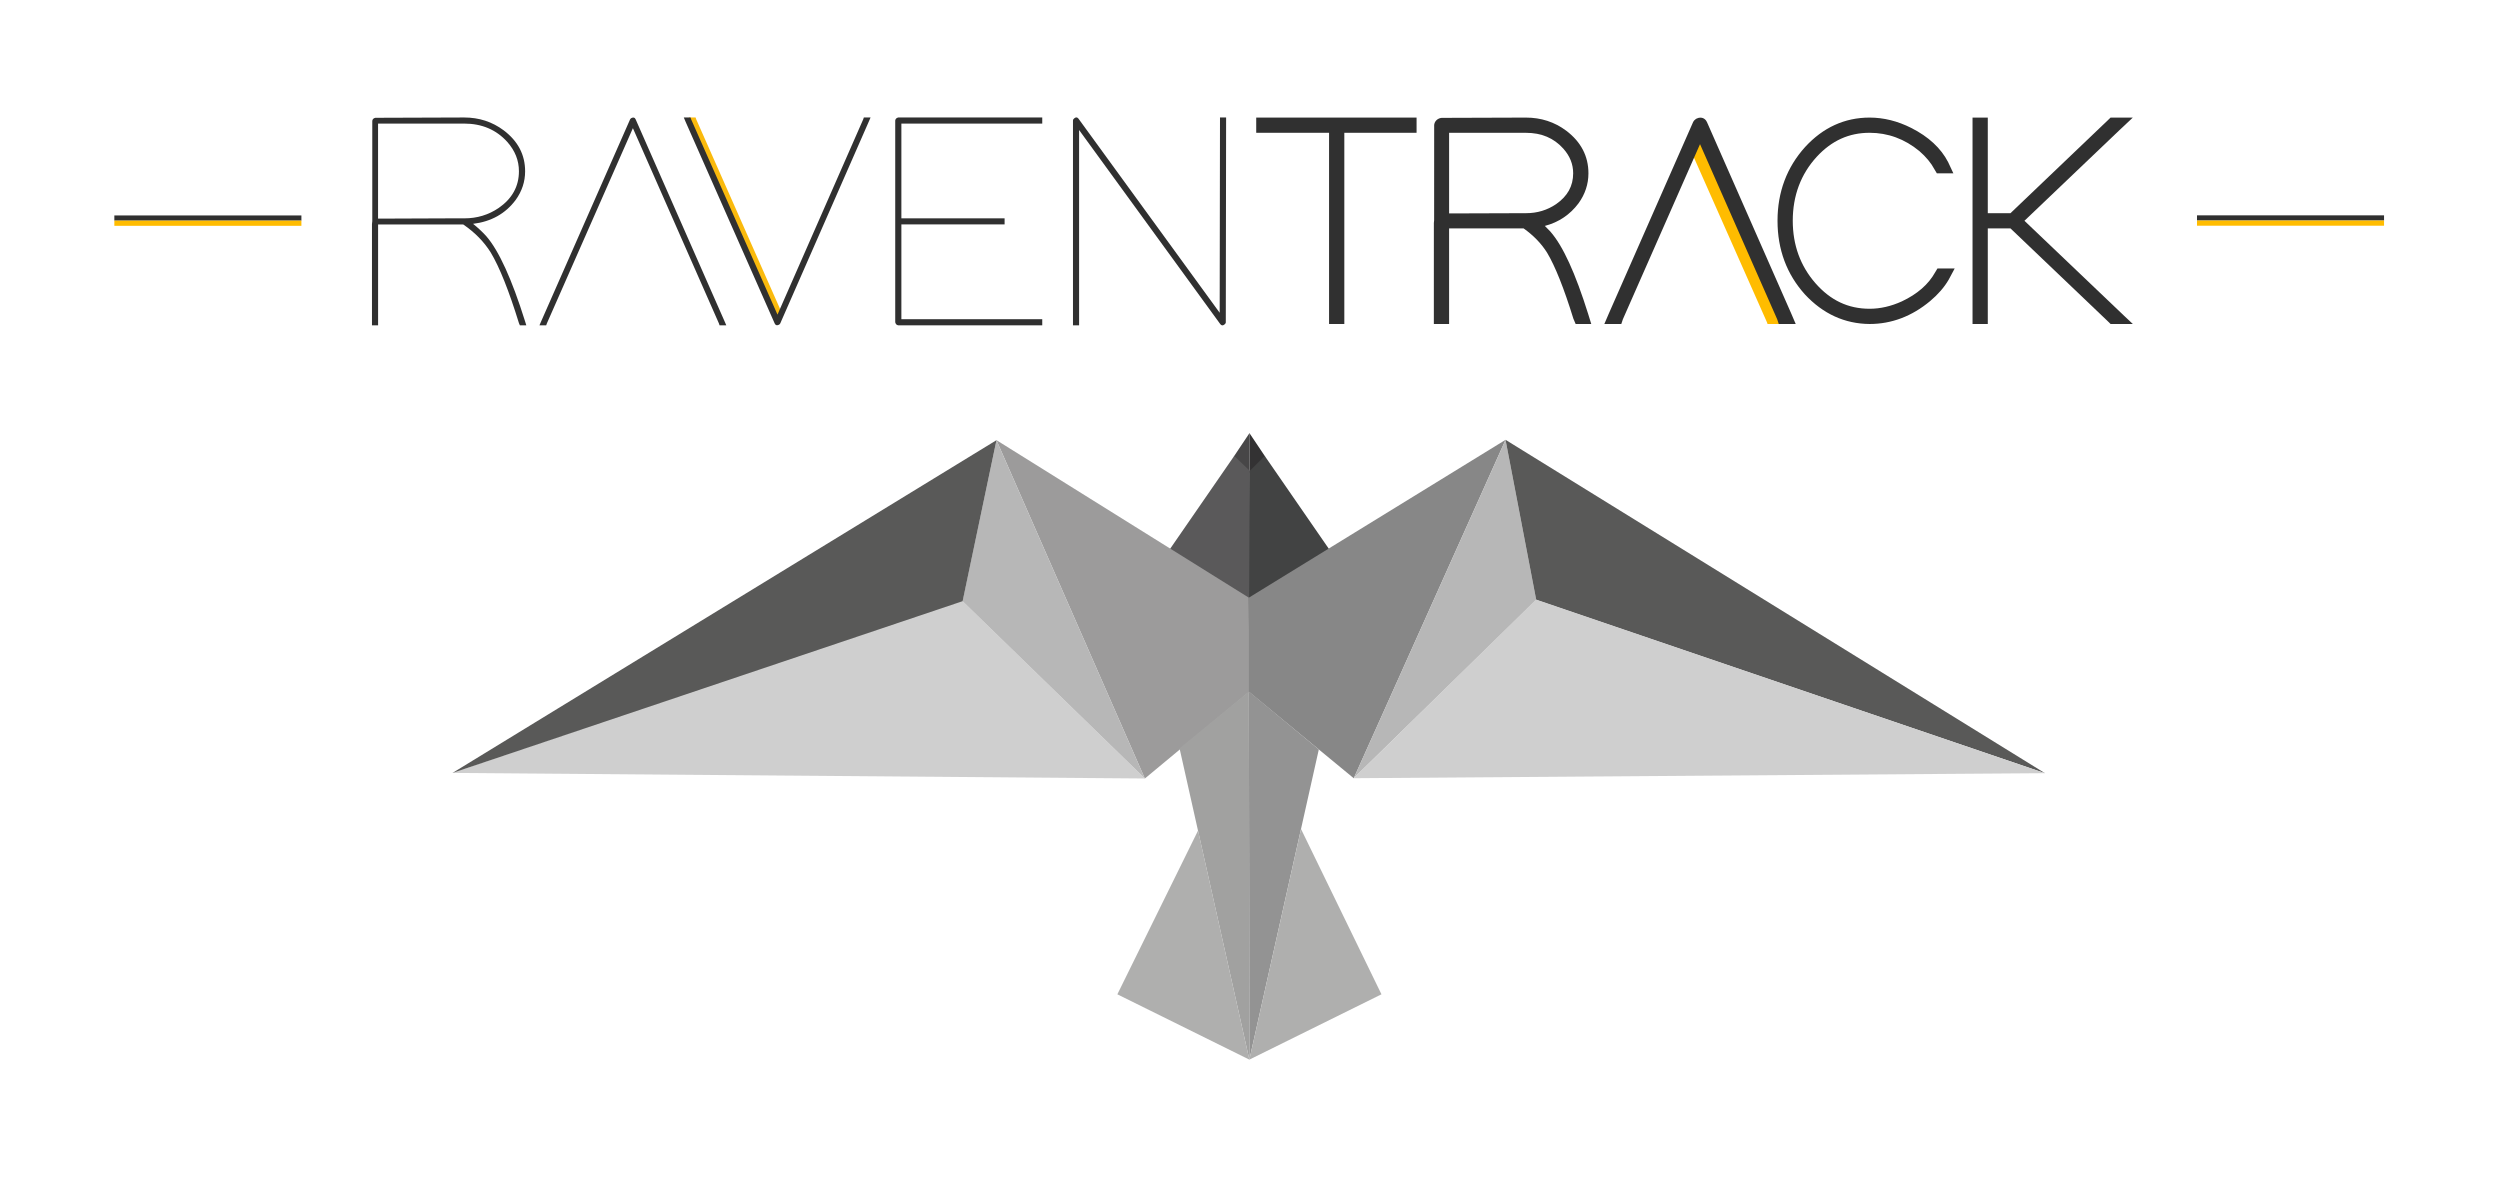 <svg fill="none" height="114" viewBox="0 0 241 114" width="241" xmlns="http://www.w3.org/2000/svg"><path d="m29.055 20.769h-18.032v.5h18.032z" fill="#303030"/><path d="m29.055 21.269h-18.032v.5h18.032z" fill="#ffbc00"/><path d="m75.175 31.183-8.591-19.446-.178-.414h.649l.059.177 8.325 18.828" fill="#faba0d"/><path d="m46.867 22.757c1.22 1.395 2.47 4.136 3.75 8.22l.118.384h-.619l-.089-.207c-.965-3.123-1.869-5.393-2.716-6.806-.649-1.041-1.535-1.945-2.657-2.711h-8.206v9.429.295h-.59v-.295-9.458l.03-.295v-9.663c.018-.157.118-.255.296-.295l8.562-.03c1.437 0 2.705.414 3.809 1.238 1.378 1.041 2.067 2.357 2.067 3.947 0 1.002-.305 1.925-.915 2.77-.984 1.316-2.352 2.082-4.103 2.297.467.373.888.766 1.264 1.179zm-2.097-1.709c1.22 0 2.323-.334 3.306-1.002 1.298-.902 1.949-2.082 1.949-3.536 0-1.041-.373-1.984-1.123-2.829-1.063-1.179-2.45-1.768-4.162-1.768h-8.295v9.163l7.321-.029h1.004z" fill="#303030"/><path d="m52.653 31.36h-.649l.178-.414 8.562-19.446c.021-.039.059-.077.118-.118.196-.098.335-.059.412.118l8.562 19.446.178.414h-.649l-.059-.177-8.295-18.828-8.295 18.828z" fill="#303030"/><path d="m65.917 11.324h.649l.059.177 8.325 18.828 8.265-18.828.059-.177h.649l-.178.414-8.532 19.446c-.021.039-.059.08-.118.118-.198.098-.335.059-.414-.118l-8.591-19.446z" fill="#303030"/><path d="m100.473 11.324v.589h-.296-13.284v9.133h9.654.296v.589h-.296-9.654v9.133h13.284.296v.593h-.296-13.581c-.157-.018-.255-.118-.296-.295v-9.429-.589-9.429c.018-.157.118-.255.296-.295h13.581z" fill="#303030"/><path d="m104.025 31.36h-.59v-.295-19.446c0-.077.039-.148.118-.207.158-.136.296-.127.415.03l13.609 18.709.03-18.532v-.295h.59v.295l-.03 19.446c0 .08-.038.148-.118.207-.157.136-.296.127-.415-.029l-13.609-18.709v18.532z" fill="#303030"/><path d="m163.812 13.517 7.685 17.346.159.368h-1.266l-.052-.157-7.446-16.796" fill="#ffbc00"/><g fill="#303030"><path d="m135.825 11.79h.28v.559h-.28-6.687v18.151.28h-.561v-.28-18.153h-6.742-.28v-.559h.28 6.742.561 6.687z"/><path d="m129.593 31.233h-1.471v-18.432h-7.022v-1.466h15.458v1.466h-6.965z"/><path d="m149.114 22.623c1.156 1.323 2.34 3.92 3.554 7.79l.112.364h-.588l-.084-.196c-.915-2.961-1.772-5.111-2.573-6.452-.615-.986-1.455-1.843-2.518-2.57h-7.779v8.935.28h-.56v-.28-8.96l.028-.28v-9.158c.018-.148.111-.241.28-.28l8.115-.027c1.362 0 2.564.391 3.609 1.173 1.305.986 1.958 2.234 1.958 3.743 0 .95-.289 1.825-.867 2.625-.934 1.248-2.23 1.972-3.89 2.177.449.354.85.725 1.203 1.116zm-1.986-1.618c1.157 0 2.202-.316 3.133-.95 1.232-.857 1.847-1.972 1.847-3.352 0-.986-.355-1.879-1.063-2.682-1.007-1.118-2.323-1.675-3.946-1.675h-7.861v8.685l6.938-.027z"/><path d="m153.397 31.233h-1.505l-.219-.516c-.899-2.911-1.751-5.047-2.53-6.352-.553-.886-1.318-1.677-2.27-2.348h-7.179v9.215h-1.471l.002-9.742.025-.257.005-9.192c.041-.339.278-.589.633-.668l.098-.011 8.115-.027c1.457 0 2.764.425 3.884 1.264 1.421 1.075 2.141 2.454 2.141 4.106 0 1.043-.321 2.016-.954 2.891-.822 1.1-1.913 1.832-3.249 2.182.186.177.364.359.532.543l.005.007c1.209 1.382 2.402 3.984 3.645 7.954zm-13.703-18.432v7.774l7.434-.025c1.059 0 2.027-.293 2.878-.87 1.107-.77 1.647-1.743 1.647-2.975 0-.879-.31-1.659-.95-2.379-.922-1.023-2.102-1.523-3.604-1.523h-7.405z"/><path d="m155.965 30.779h-.615l.169-.391 8.113-18.43c.018-.036.057-.075.111-.111.187-.093.317-.057.392.111l8.115 18.43.169.391h-.615l-.055-.168-7.862-17.844-7.867 17.844z"/><path d="m173.106 31.233h-1.634l-.153-.459-7.437-16.878-7.436 16.878-.153.459h-1.635l.44-1.025 8.115-18.434c.064-.13.15-.223.275-.307l.051-.029c.266-.134.478-.105.607-.059.126.045.296.148.406.393l8.115 18.432z"/><path d="m187.028 26.339h.644l-.223.418c-.391.67-.951 1.313-1.678 1.927-1.678 1.395-3.525 2.095-5.54 2.095-2.277-.018-4.244-.923-5.904-2.709-1.678-1.861-2.518-4.122-2.518-6.786 0-2.661.849-4.934 2.545-6.813 1.642-1.786 3.6-2.682 5.875-2.682 1.286 0 2.555.316 3.805.95 1.585.8 2.705 1.834 3.358 3.1l.196.418h-.615l-.084-.139c-.355-.67-.876-1.302-1.566-1.9-1.512-1.248-3.209-1.87-5.092-1.87-2.108 0-3.916.82-5.428 2.457-1.624 1.768-2.434 3.929-2.434 6.479 0 2.457.765 4.561 2.295 6.311s3.386 2.625 5.567 2.625c1.1 0 2.202-.252 3.302-.754 1.585-.745 2.723-1.741 3.413-2.988z"/><path d="m180.229 31.233c-2.4-.018-4.497-.98-6.237-2.854-1.753-1.943-2.639-4.329-2.639-7.095 0-2.766.897-5.161 2.664-7.117 1.726-1.879 3.817-2.832 6.214-2.832 1.353 0 2.703.336 4.012.998 1.665.841 2.863 1.95 3.557 3.297l.506 1.082h-1.592l-.228-.382c-.325-.616-.817-1.211-1.462-1.768-1.411-1.166-3.028-1.761-4.795-1.761-1.992 0-3.659.757-5.094 2.311-1.534 1.673-2.313 3.75-2.313 6.17 0 2.334.733 4.356 2.181 6.013 1.453 1.661 3.161 2.47 5.226 2.47 1.029 0 2.077-.241 3.113-.714 1.484-.698 2.564-1.639 3.203-2.795l.226-.375h1.66l-.581 1.086c-.423.727-1.022 1.416-1.787 2.059-1.758 1.466-3.721 2.207-5.834 2.207z"/><path d="m191.168 21.564v8.935.28h-.561v-.28-8.935-.559-8.935-.28h.561v.28 8.935h2.825l9.571-9.131.084-.084h.81l-.503.475-9.456 9.02 9.456 9.02.503.475h-.81l-.084-.084-9.571-9.131z"/><path d="m205.604 31.233h-2.145l-.219-.218-9.429-8.997h-2.188v9.215h-1.471v-19.898h1.471v9.215h2.188l9.514-9.083.134-.132h2.145l-1.337 1.259-9.11 8.69 9.613 9.163z"/></g><path d="m118.939 44.012 1.532 1.577-.022-3.836z" fill="#474647"/><path d="m120.472 45.589 1.489-1.577-1.514-2.259z" fill="#333233"/><path d="m110.368 75.047-17.733-17.253-49.017 16.716z" fill="#cfcfcf"/><path d="m120.522 66.228-8.015-12.899 6.471-9.374 1.516 1.445z" fill="#5a595a"/><path d="m120.376 66.228 8.017-12.899-6.471-9.374-1.451 1.445z" fill="#424343"/><path d="m96.057 42.43 14.307 32.619 10.087-8.376-.071-9.063z" fill="#9c9b9b"/><path d="m120.394 57.611v9.081l10.108 8.331 14.632-32.624z" fill="#878787"/><path d="m145.134 42.398 2.957 15.435-17.594 17.189z" fill="#b7b7b7"/><path d="m145.134 42.398 52.002 32.138-49.044-16.703z" fill="#595958"/><path d="m120.394 66.655.043 35.494 6.697-29.903z" fill="#939393"/><path d="m125.417 79.915 7.756 15.937-12.736 6.297" fill="#afafae"/><path d="m120.394 66.655.043 35.494-6.728-30.006z" fill="#a1a1a0"/><path d="m115.492 80.065-7.779 15.787 12.727 6.297" fill="#afafae"/><path d="m96.06 42.435-3.27 15.517 17.578 17.096z" fill="#b7b7b7"/><path d="m96.06 42.433-52.441 32.079 49.179-16.56z" fill="#595958"/><path d="m130.497 75.02 17.576-17.226 49.063 16.741z" fill="#cfcfcf"/><path d="m229.822 20.759h-18.031v.5h18.031z" fill="#303030"/><path d="m229.822 21.259h-18.031v.5h18.031z" fill="#ffbc00"/></svg>